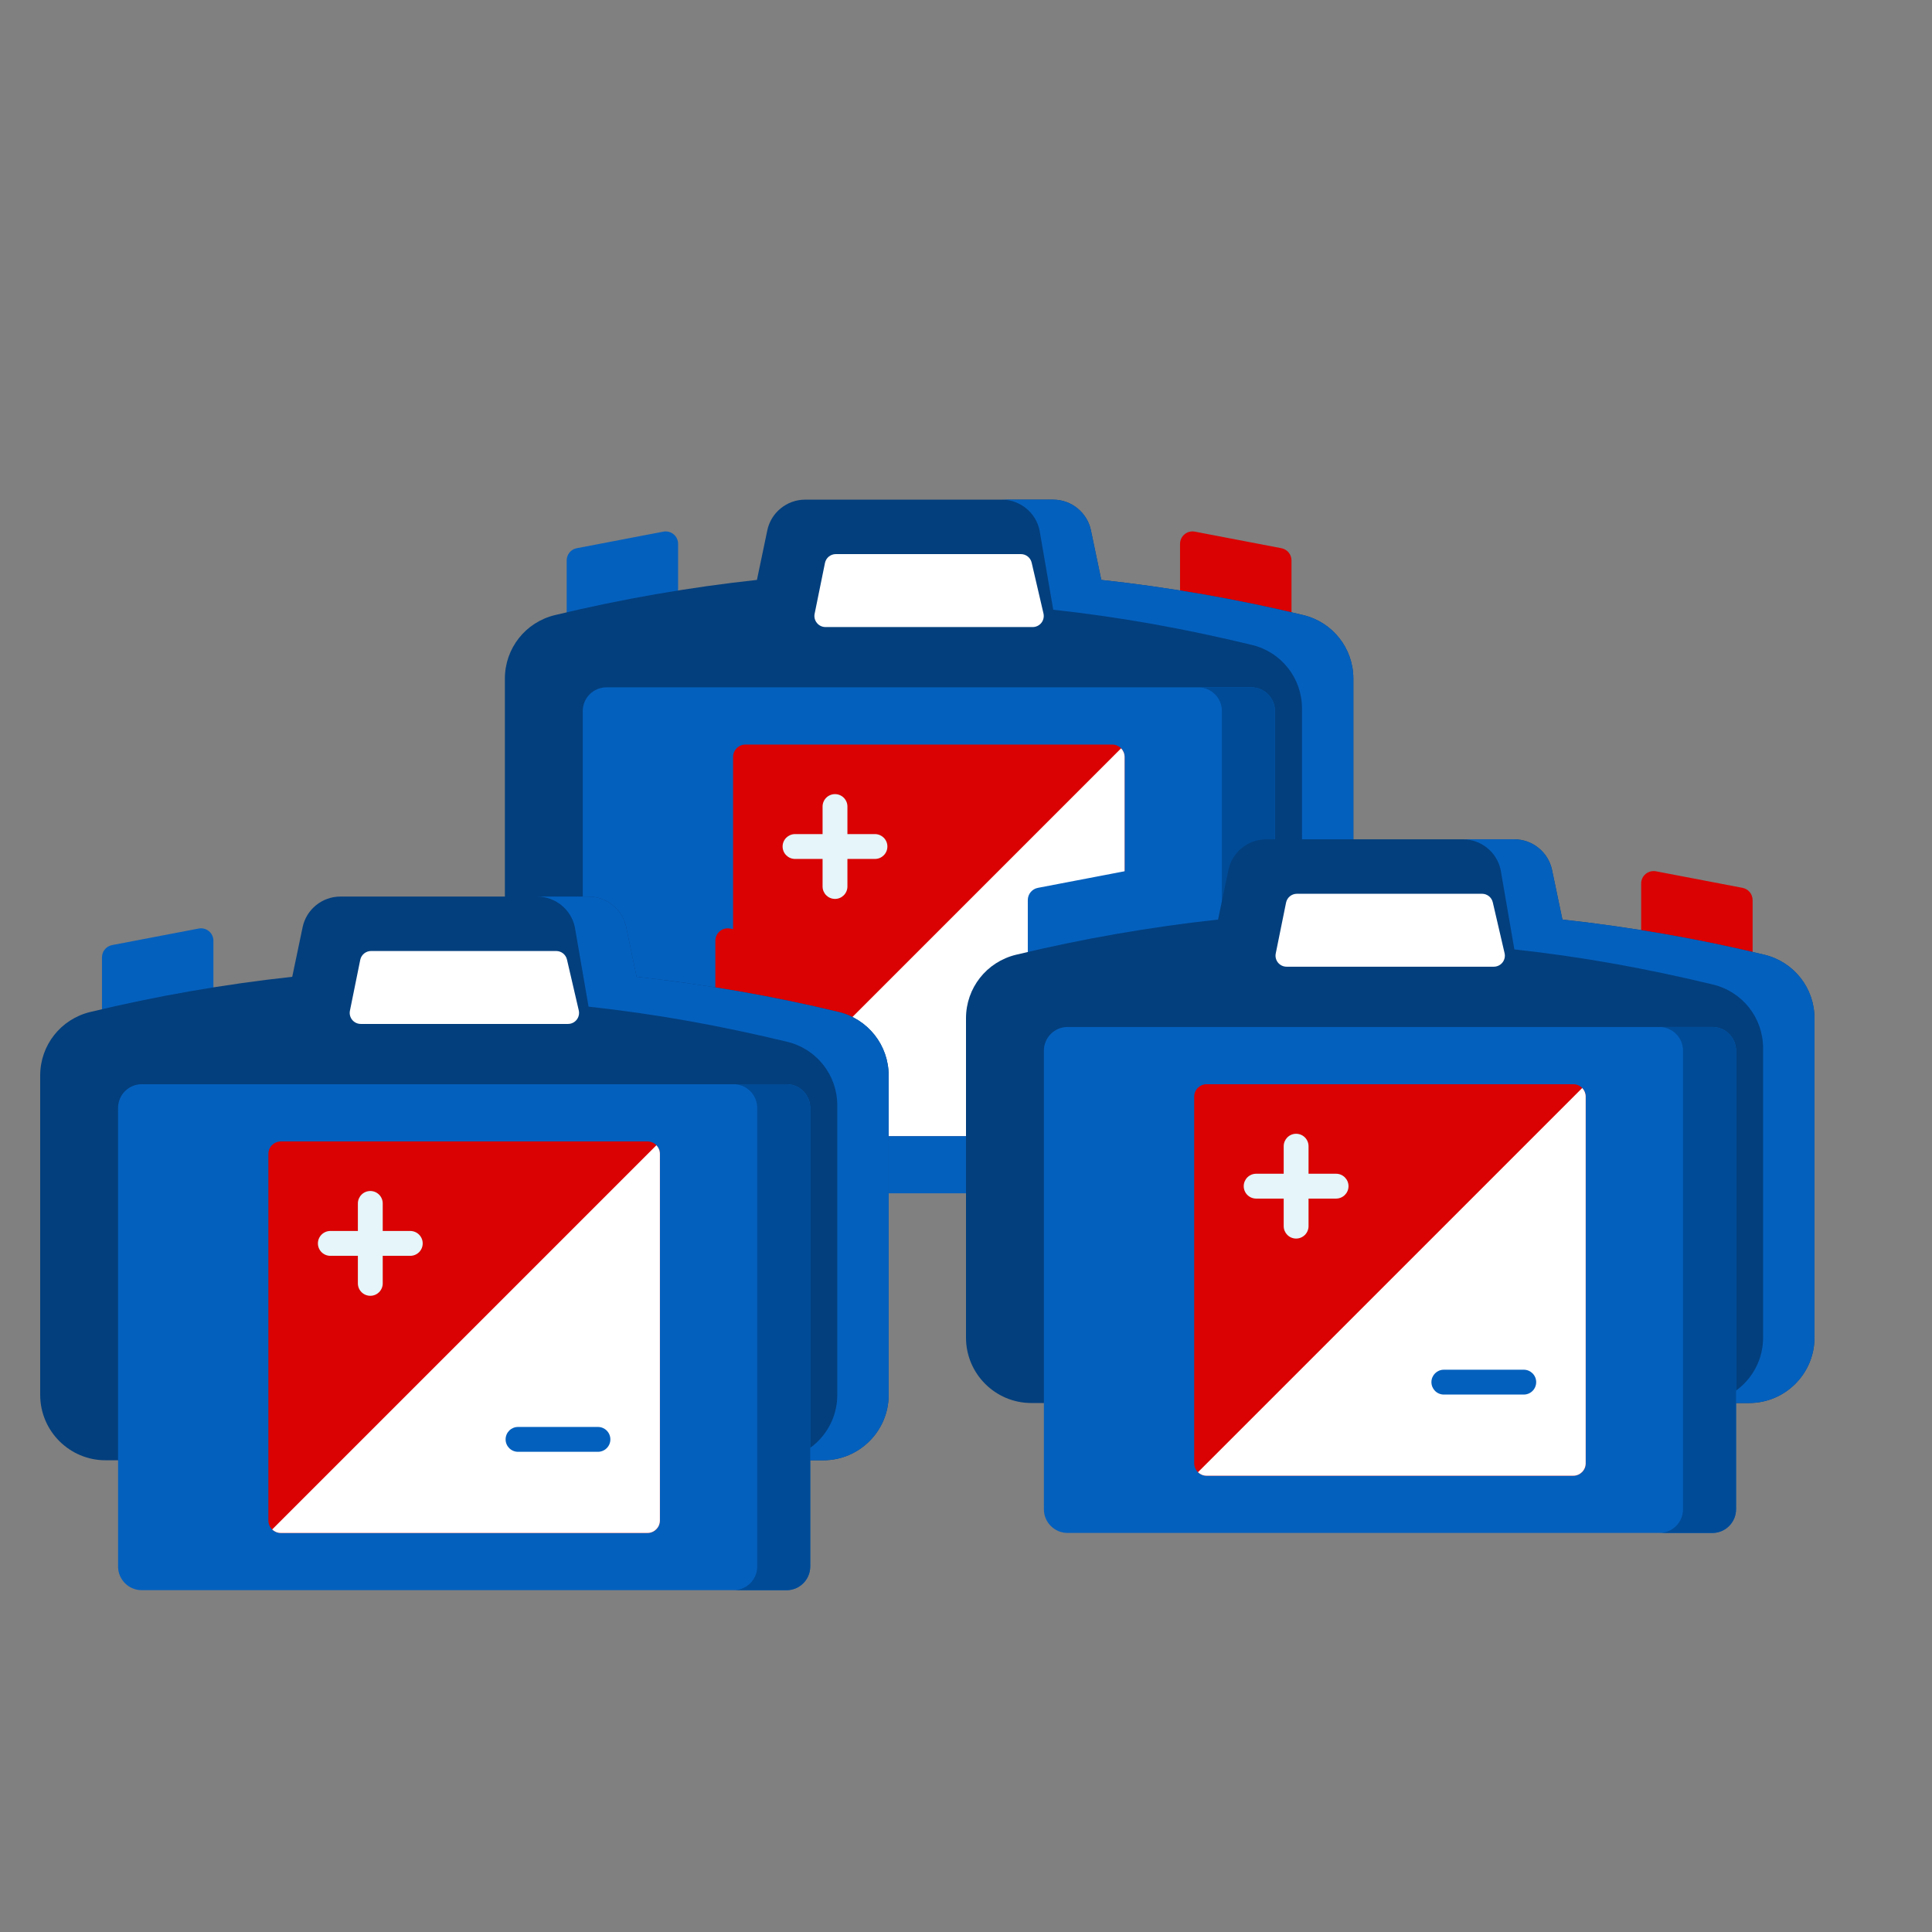 <svg width="80" height="80" viewBox="0 0 80 80" fill="none" xmlns="http://www.w3.org/2000/svg">
<rect x="0" y="0" width="80" height="80" fill="#808080" stroke="none"/>
<path d="M27.893 22.123C27.774 22.025 27.619 21.985 27.468 22.014L23.883 22.7C23.64 22.746 23.465 22.958 23.465 23.205V25.759C23.465 25.913 23.534 26.059 23.653 26.157C23.746 26.233 23.861 26.274 23.98 26.274C24.013 26.274 24.047 26.271 24.08 26.264L27.665 25.552C27.906 25.504 28.079 25.293 28.079 25.047V22.519C28.079 22.366 28.011 22.221 27.893 22.123Z" fill="#0460BD"/>
<path d="M53.06 22.7L49.475 22.014C49.324 21.985 49.168 22.025 49.05 22.123C48.932 22.221 48.863 22.366 48.863 22.52V25.047C48.863 25.293 49.037 25.504 49.278 25.552L52.863 26.264C52.896 26.271 52.93 26.274 52.963 26.274C53.081 26.274 53.197 26.233 53.29 26.157C53.409 26.059 53.478 25.913 53.478 25.759V23.205C53.478 22.958 53.302 22.746 53.06 22.7Z" fill="#DA0202"/>
<path d="M53.968 25.47C51.224 24.808 48.411 24.318 45.602 24.013L45.172 21.957C45.019 21.223 44.363 20.69 43.613 20.69H33.332C32.583 20.69 31.927 21.223 31.773 21.957L31.343 24.013C28.534 24.318 25.722 24.808 22.978 25.47C21.758 25.764 20.906 26.846 20.906 28.1V41.327C20.906 42.818 22.121 44.032 23.613 44.032H53.332C54.825 44.032 56.039 42.818 56.039 41.327V28.1C56.039 26.846 55.187 25.764 53.968 25.47Z" fill="#033F7D"/>
<path d="M56.04 28.1V41.326C56.04 42.818 54.825 44.032 53.333 44.032H51.206C52.698 44.032 53.913 42.818 53.913 41.326V29.335C53.913 28.081 53.06 26.999 51.841 26.705C49.097 26.043 46.421 25.553 43.613 25.248L43.045 21.956C42.892 21.223 42.236 20.69 41.486 20.69H43.614C44.364 20.69 45.02 21.223 45.173 21.956L45.603 24.013C48.411 24.318 51.224 24.808 53.968 25.47C55.188 25.764 56.04 26.846 56.04 28.1Z" fill="#0460BD"/>
<path d="M52.792 29.442V48.431C52.792 48.973 52.353 49.412 51.811 49.412H25.112C24.57 49.412 24.131 48.973 24.131 48.431V29.442C24.131 28.9 24.57 28.461 25.112 28.461H51.811C52.353 28.461 52.792 28.9 52.792 29.442Z" fill="#0460BD"/>
<path d="M52.792 29.442V48.431C52.792 48.973 52.353 49.412 51.811 49.412H49.615C50.157 49.412 50.596 48.973 50.596 48.431V29.442C50.596 28.9 50.157 28.461 49.615 28.461H51.811C52.353 28.461 52.792 28.9 52.792 29.442Z" fill="#004B97"/>
<path d="M43.12 25.792C43.033 25.901 42.901 25.965 42.762 25.965H34.181C34.044 25.965 33.913 25.903 33.827 25.796C33.739 25.689 33.704 25.55 33.732 25.415L34.16 23.311C34.203 23.098 34.391 22.944 34.609 22.944H42.273C42.486 22.944 42.671 23.091 42.719 23.299L43.208 25.402C43.239 25.539 43.207 25.682 43.12 25.792Z" fill="white"/>
<path d="M46.568 31.345V46.528C46.568 46.812 46.337 47.042 46.053 47.042H30.87C30.731 47.042 30.605 46.987 30.513 46.897C30.416 46.803 30.355 46.672 30.355 46.528V31.345C30.355 31.061 30.586 30.83 30.87 30.83H46.053C46.198 30.83 46.329 30.89 46.423 30.987C46.513 31.079 46.568 31.205 46.568 31.345Z" fill="#DA0202"/>
<path d="M46.567 31.345V46.528C46.567 46.812 46.336 47.042 46.052 47.042H30.869C30.73 47.042 30.604 46.987 30.512 46.897L46.422 30.987C46.512 31.079 46.567 31.206 46.567 31.345Z" fill="white"/>
<path d="M36.23 34.538H35.09V33.398C35.09 33.113 34.86 32.883 34.576 32.883C34.291 32.883 34.061 33.113 34.061 33.398V34.538H32.921C32.637 34.538 32.406 34.768 32.406 35.052C32.406 35.336 32.637 35.567 32.921 35.567H34.061V36.707C34.061 36.991 34.291 37.222 34.576 37.222C34.86 37.222 35.09 36.991 35.09 36.707V35.567H36.23C36.515 35.567 36.745 35.336 36.745 35.052C36.745 34.768 36.515 34.538 36.23 34.538Z" fill="#E5F5F9"/>
<path d="M44.002 42.652H40.692C40.408 42.652 40.178 42.883 40.178 43.167C40.178 43.451 40.408 43.682 40.692 43.682H44.002C44.286 43.682 44.517 43.451 44.517 43.167C44.517 42.883 44.286 42.652 44.002 42.652Z" fill="#0460BD"/>
<path d="M8.65 38.557C8.532 38.46 8.376 38.42 8.226 38.449L4.641 39.134C4.398 39.181 4.223 39.393 4.223 39.64V42.194C4.223 42.348 4.292 42.494 4.411 42.592C4.504 42.668 4.619 42.709 4.737 42.709C4.771 42.709 4.804 42.705 4.838 42.699L8.423 41.986C8.664 41.938 8.837 41.727 8.837 41.481V38.954C8.837 38.801 8.769 38.655 8.65 38.557Z" fill="#0460BD"/>
<path d="M33.818 39.134L30.232 38.449C30.082 38.42 29.926 38.46 29.808 38.557C29.69 38.655 29.621 38.801 29.621 38.954V41.481C29.621 41.727 29.795 41.938 30.035 41.986L33.621 42.699C33.654 42.705 33.688 42.709 33.721 42.709C33.839 42.709 33.955 42.668 34.047 42.592C34.167 42.494 34.236 42.348 34.236 42.194V39.64C34.236 39.393 34.06 39.181 33.818 39.134Z" fill="#DA0202"/>
<path d="M34.725 41.904C31.981 41.242 29.169 40.753 26.36 40.447L25.93 38.391C25.776 37.657 25.121 37.125 24.371 37.125H14.09C13.34 37.125 12.685 37.657 12.531 38.391L12.101 40.447C9.292 40.753 6.48 41.242 3.736 41.904C2.516 42.199 1.664 43.28 1.664 44.534V57.761C1.664 59.253 2.878 60.467 4.371 60.467H34.09C35.583 60.467 36.797 59.253 36.797 57.761V44.534C36.797 43.28 35.945 42.199 34.725 41.904Z" fill="#033F7D"/>
<path d="M36.798 44.535V57.761C36.798 59.253 35.583 60.467 34.091 60.467H31.963C33.456 60.467 34.67 59.253 34.67 57.761V45.77C34.67 44.515 33.818 43.434 32.599 43.139C29.855 42.477 27.179 41.988 24.371 41.683L23.803 38.391C23.65 37.657 22.994 37.125 22.244 37.125H24.371C25.121 37.125 25.777 37.657 25.93 38.391L26.361 40.448C29.169 40.753 31.982 41.242 34.726 41.904C35.945 42.199 36.798 43.28 36.798 44.535Z" fill="#0460BD"/>
<path d="M33.55 45.876V64.865C33.55 65.407 33.111 65.846 32.568 65.846H5.87C5.328 65.846 4.889 65.407 4.889 64.865V45.876C4.889 45.335 5.328 44.895 5.87 44.895H32.568C33.111 44.895 33.55 45.335 33.55 45.876Z" fill="#0460BD"/>
<path d="M33.55 45.876V64.865C33.55 65.407 33.111 65.846 32.569 65.846H30.373C30.915 65.846 31.354 65.407 31.354 64.865V45.876C31.354 45.335 30.915 44.895 30.373 44.895H32.569C33.111 44.895 33.55 45.335 33.55 45.876Z" fill="#004B97"/>
<path d="M23.878 42.226C23.791 42.336 23.659 42.399 23.52 42.399H14.939C14.801 42.399 14.671 42.337 14.584 42.231C14.497 42.124 14.462 41.984 14.49 41.85L14.917 39.745C14.961 39.532 15.149 39.379 15.367 39.379H23.031C23.244 39.379 23.428 39.526 23.477 39.733L23.965 41.837C23.997 41.973 23.965 42.117 23.878 42.226Z" fill="white"/>
<path d="M27.325 47.779V62.962C27.325 63.246 27.095 63.477 26.811 63.477H11.628C11.489 63.477 11.363 63.422 11.27 63.332C11.174 63.238 11.113 63.107 11.113 62.962V47.779C11.113 47.495 11.344 47.265 11.628 47.265H26.811C26.956 47.265 27.087 47.325 27.181 47.422C27.27 47.514 27.325 47.64 27.325 47.779Z" fill="#DA0202"/>
<path d="M27.325 47.779V62.962C27.325 63.246 27.094 63.477 26.81 63.477H11.627C11.488 63.477 11.362 63.422 11.27 63.332L27.18 47.422C27.27 47.514 27.325 47.64 27.325 47.779Z" fill="white"/>
<path d="M16.988 50.972H15.848V49.832C15.848 49.548 15.618 49.317 15.334 49.317C15.049 49.317 14.819 49.548 14.819 49.832V50.972H13.679C13.395 50.972 13.164 51.203 13.164 51.487C13.164 51.771 13.395 52.001 13.679 52.001H14.819V53.142C14.819 53.426 15.049 53.656 15.334 53.656C15.618 53.656 15.848 53.426 15.848 53.142V52.001H16.988C17.273 52.001 17.503 51.771 17.503 51.487C17.503 51.203 17.273 50.972 16.988 50.972Z" fill="#E5F5F9"/>
<path d="M24.76 59.087H21.45C21.166 59.087 20.936 59.317 20.936 59.602C20.936 59.886 21.166 60.116 21.45 60.116H24.76C25.044 60.116 25.274 59.886 25.274 59.602C25.274 59.317 25.044 59.087 24.76 59.087Z" fill="#0460BD"/>
<path d="M46.986 36.187C46.868 36.09 46.712 36.05 46.562 36.078L42.977 36.764C42.734 36.81 42.559 37.023 42.559 37.27V39.824C42.559 39.978 42.628 40.124 42.747 40.222C42.84 40.298 42.955 40.339 43.073 40.339C43.107 40.339 43.14 40.335 43.174 40.329L46.759 39.616C47 39.568 47.173 39.357 47.173 39.111V36.584C47.173 36.431 47.105 36.285 46.986 36.187Z" fill="#0460BD"/>
<path d="M72.154 36.764L68.568 36.078C68.418 36.05 68.262 36.09 68.144 36.187C68.025 36.285 67.957 36.431 67.957 36.584V39.111C67.957 39.357 68.13 39.568 68.371 39.616L71.957 40.328C71.99 40.335 72.023 40.338 72.057 40.338C72.175 40.338 72.291 40.298 72.383 40.222C72.502 40.124 72.572 39.978 72.572 39.824V37.27C72.572 37.023 72.396 36.811 72.154 36.764Z" fill="#DA0202"/>
<path d="M73.061 39.534C70.317 38.872 67.505 38.383 64.696 38.077L64.266 36.021C64.112 35.287 63.457 34.755 62.707 34.755H52.426C51.676 34.755 51.02 35.287 50.867 36.021L50.437 38.077C47.628 38.383 44.816 38.872 42.072 39.534C40.852 39.828 40 40.91 40 42.164V55.391C40 56.883 41.214 58.096 42.707 58.096H72.426C73.919 58.096 75.133 56.883 75.133 55.391V42.164C75.133 40.91 74.281 39.829 73.061 39.534Z" fill="#033F7D"/>
<path d="M75.134 42.164V55.391C75.134 56.883 73.919 58.096 72.427 58.096H70.299C71.792 58.096 73.006 56.883 73.006 55.391V43.4C73.006 42.145 72.154 41.064 70.935 40.769C68.191 40.107 65.515 39.618 62.707 39.313L62.139 36.021C61.986 35.287 61.33 34.755 60.58 34.755H62.707C63.457 34.755 64.113 35.287 64.266 36.021L64.697 38.077C67.505 38.383 70.318 38.872 73.062 39.534C74.281 39.829 75.134 40.91 75.134 42.164Z" fill="#0460BD"/>
<path d="M71.886 43.506V62.495C71.886 63.037 71.446 63.476 70.904 63.476H44.206C43.664 63.476 43.225 63.037 43.225 62.495V43.506C43.225 42.965 43.664 42.525 44.206 42.525H70.904C71.446 42.525 71.886 42.965 71.886 43.506Z" fill="#0460BD"/>
<path d="M71.886 43.506V62.495C71.886 63.037 71.447 63.476 70.905 63.476H68.709C69.251 63.476 69.69 63.037 69.69 62.495V43.506C69.69 42.965 69.251 42.525 68.709 42.525H70.905C71.447 42.525 71.886 42.965 71.886 43.506Z" fill="#004B97"/>
<path d="M62.214 39.856C62.127 39.965 61.995 40.029 61.855 40.029H53.275C53.137 40.029 53.007 39.967 52.92 39.861C52.833 39.754 52.798 39.614 52.826 39.48L53.253 37.375C53.297 37.162 53.485 37.009 53.702 37.009H61.367C61.58 37.009 61.764 37.155 61.813 37.363L62.301 39.467C62.333 39.603 62.301 39.747 62.214 39.856Z" fill="white"/>
<path d="M65.661 45.409V60.592C65.661 60.876 65.431 61.107 65.147 61.107H49.964C49.825 61.107 49.699 61.052 49.606 60.962C49.51 60.868 49.449 60.737 49.449 60.592V45.409C49.449 45.125 49.68 44.895 49.964 44.895H65.147C65.291 44.895 65.422 44.955 65.516 45.052C65.606 45.144 65.661 45.27 65.661 45.409Z" fill="#DA0202"/>
<path d="M65.66 45.409V60.592C65.66 60.876 65.43 61.107 65.146 61.107H49.963C49.824 61.107 49.698 61.052 49.605 60.962L65.516 45.052C65.606 45.144 65.66 45.27 65.66 45.409Z" fill="white"/>
<path d="M55.324 48.602H54.184V47.462C54.184 47.178 53.954 46.947 53.669 46.947C53.385 46.947 53.155 47.178 53.155 47.462V48.602H52.015C51.73 48.602 51.5 48.833 51.5 49.117C51.5 49.401 51.73 49.631 52.015 49.631H53.155V50.771C53.155 51.056 53.385 51.286 53.669 51.286C53.954 51.286 54.184 51.056 54.184 50.771V49.631H55.324C55.608 49.631 55.839 49.401 55.839 49.117C55.839 48.833 55.608 48.602 55.324 48.602Z" fill="#E5F5F9"/>
<path d="M63.096 56.717H59.786C59.502 56.717 59.272 56.947 59.272 57.231C59.272 57.516 59.502 57.746 59.786 57.746H63.096C63.38 57.746 63.61 57.516 63.61 57.231C63.61 56.947 63.38 56.717 63.096 56.717Z" fill="#0460BD"/>
</svg>
